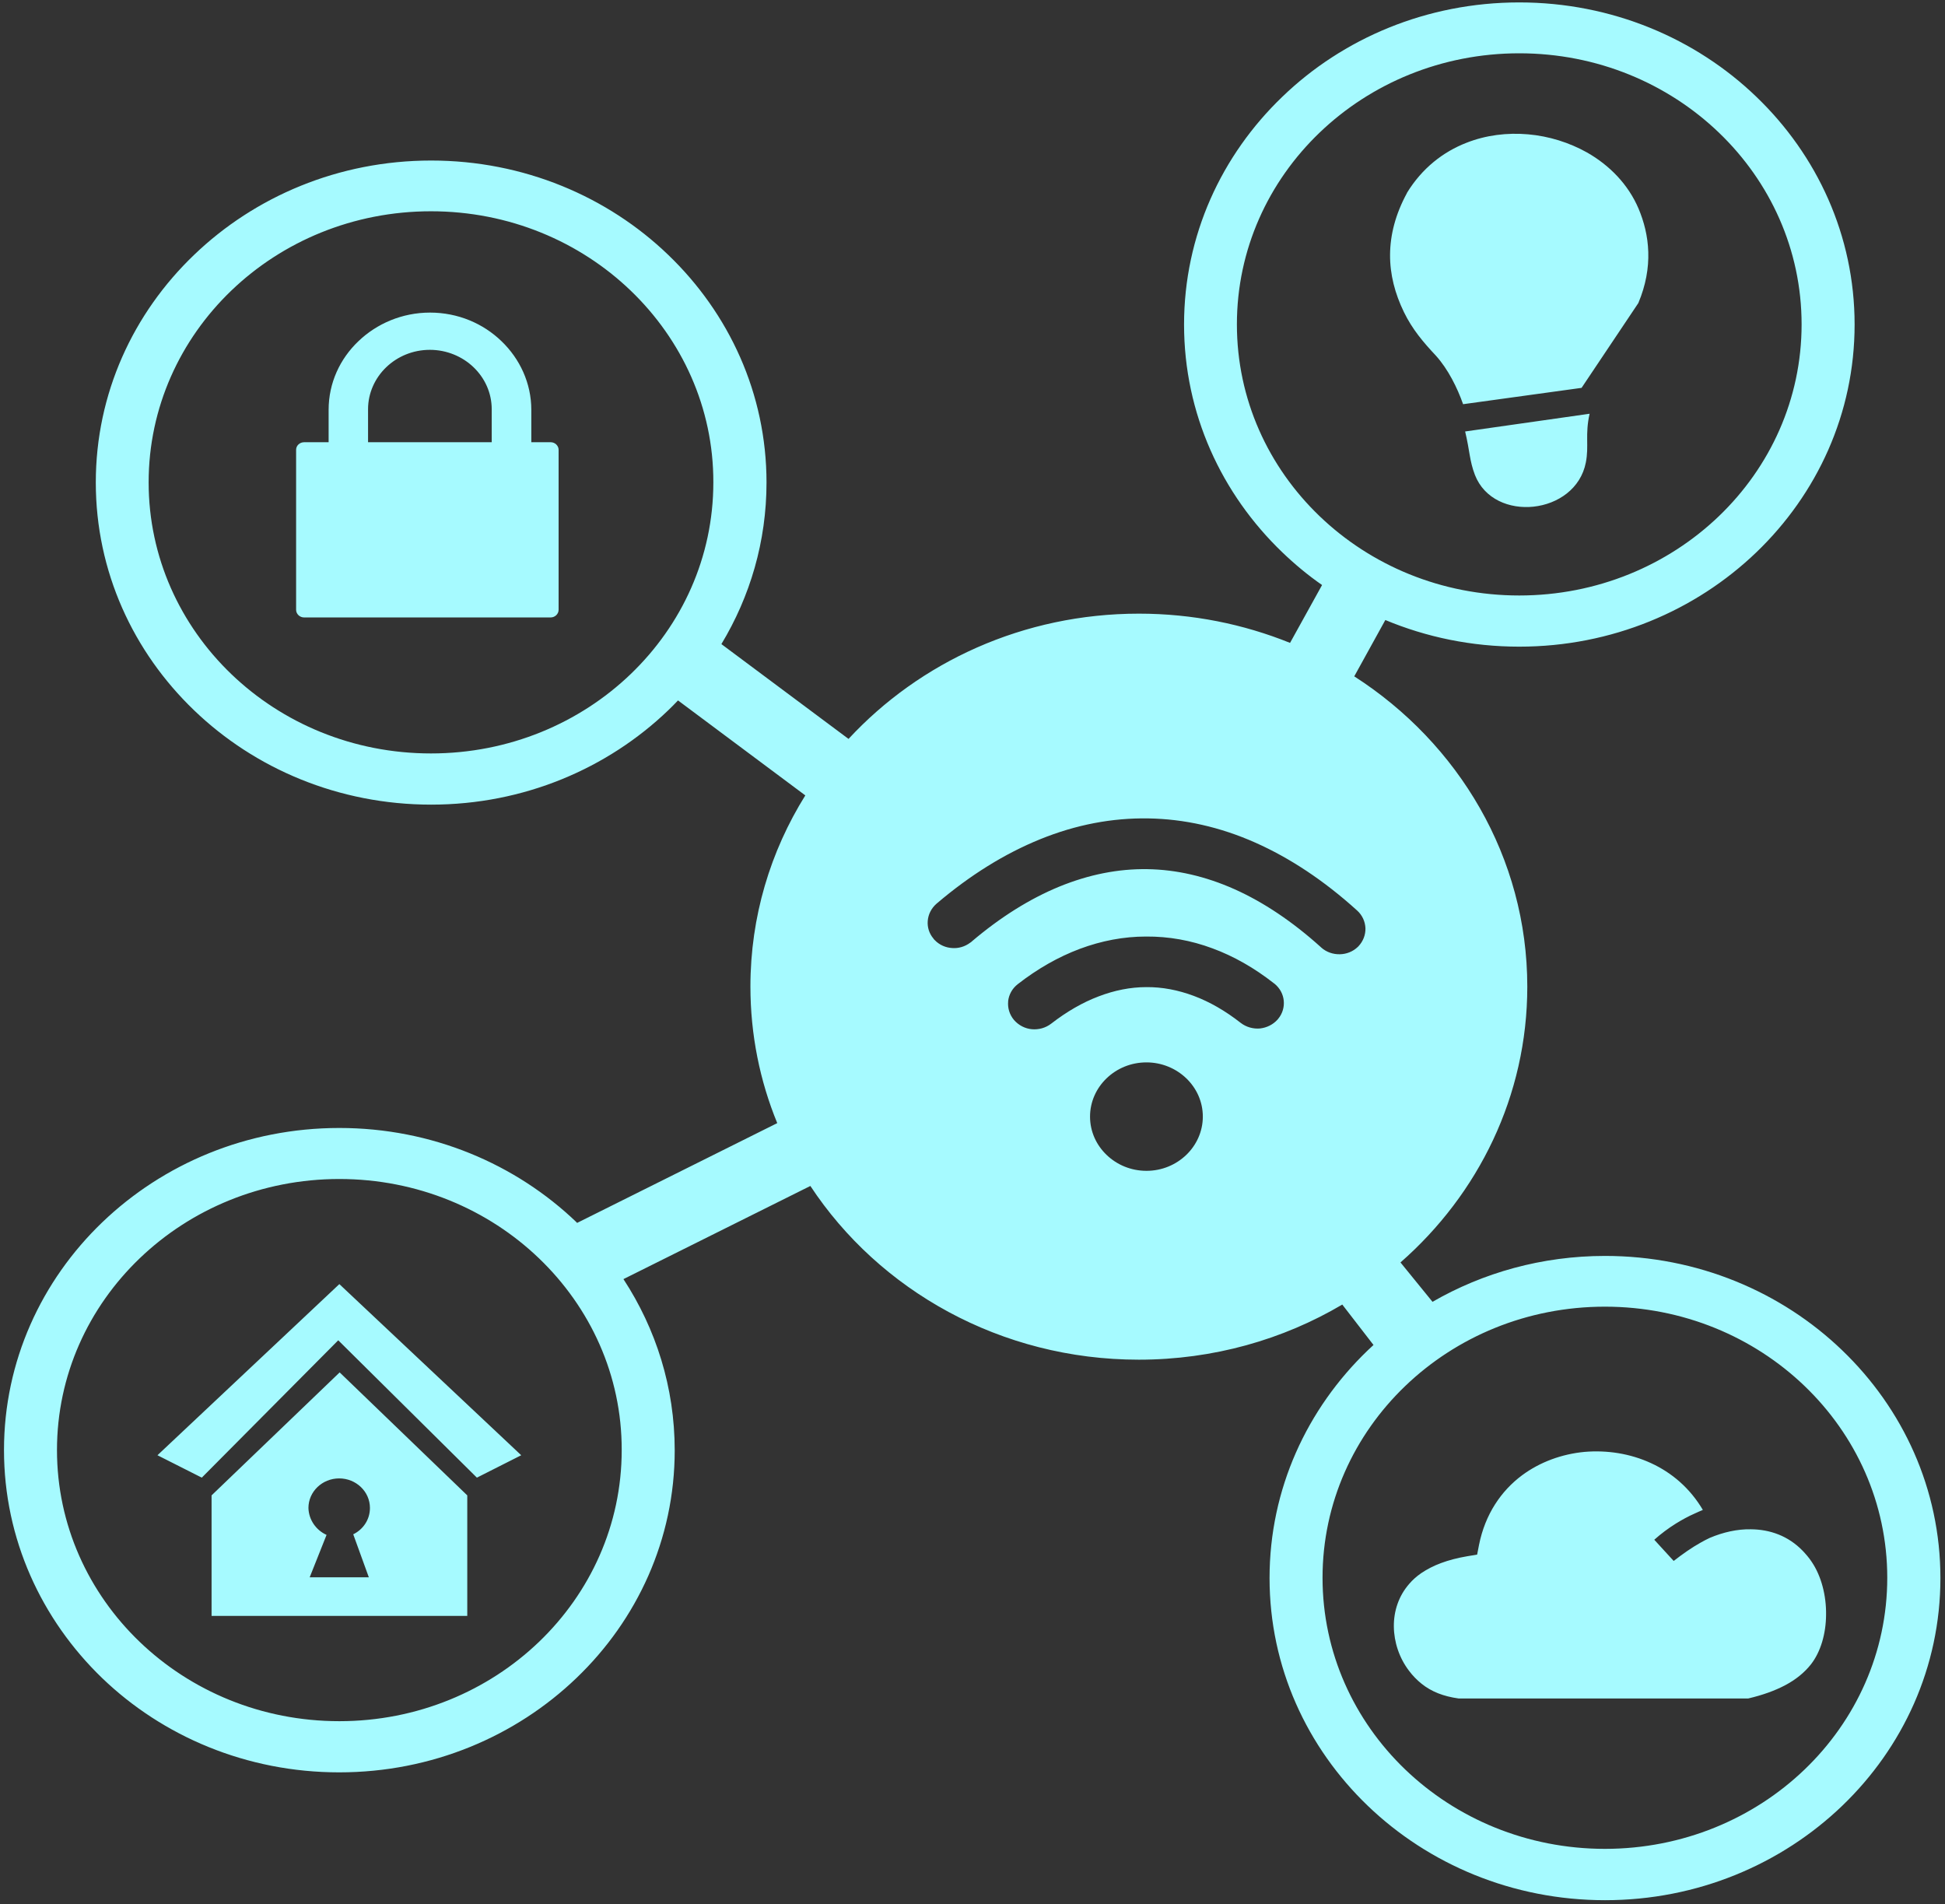 <svg width="95" height="93" viewBox="0 0 95 93" fill="none" xmlns="http://www.w3.org/2000/svg">
<rect x="0" y="0" width="95" height="93" fill="#333333" stroke="none"/>
<path fill-rule="evenodd" clip-rule="evenodd" d="M85.785 4.726C88.751 7.574 90.585 11.501 90.585 15.85C90.585 20.199 88.751 24.126 85.785 26.974C82.819 29.821 78.728 31.581 74.205 31.581C71.878 31.581 69.667 31.116 67.664 30.28L66.146 33.031C71.239 36.3 74.598 41.87 74.598 48.186C74.598 53.519 72.21 58.319 68.404 61.654L69.968 63.577C72.433 62.157 75.315 61.336 78.396 61.336C82.919 61.336 87.018 63.097 89.977 65.944C92.943 68.792 94.776 72.719 94.776 77.068C94.776 81.417 92.943 85.344 89.977 88.192C87.01 91.04 82.919 92.8 78.396 92.8C73.874 92.8 69.775 91.04 66.809 88.192C63.842 85.344 62.009 81.417 62.009 77.068C62.009 72.719 63.842 68.792 66.809 65.944C66.901 65.856 66.994 65.774 67.086 65.685L65.561 63.711C62.671 65.419 59.266 66.403 55.622 66.403C48.872 66.403 42.94 63.015 39.581 57.919L30.451 62.468C32.038 64.894 32.955 67.756 32.955 70.833C32.955 75.175 31.121 79.109 28.155 81.95C25.188 84.797 21.097 86.557 16.567 86.557C12.044 86.557 7.945 84.797 4.987 81.95C2.028 79.095 0.195 75.16 0.195 70.818C0.195 66.477 2.028 62.542 4.995 59.694C7.961 56.847 12.052 55.087 16.575 55.087C21.097 55.087 25.196 56.847 28.162 59.694L28.186 59.724L37.963 54.85C37.115 52.786 36.653 50.531 36.653 48.179C36.653 44.769 37.631 41.574 39.334 38.845L33.116 34.207C32.962 34.37 32.8 34.533 32.639 34.688C29.672 37.535 25.581 39.296 21.059 39.296C16.536 39.296 12.437 37.535 9.479 34.688C6.512 31.84 4.679 27.913 4.679 23.564C4.679 19.215 6.512 15.288 9.479 12.448C12.445 9.6 16.536 7.84 21.059 7.84C25.581 7.84 29.68 9.6 32.639 12.448C35.605 15.295 37.439 19.223 37.439 23.564C37.439 26.441 36.637 29.133 35.235 31.456L41.445 36.086C44.92 32.336 49.982 29.969 55.629 29.969C58.249 29.969 60.737 30.48 63.01 31.397L64.574 28.571C63.881 28.09 63.234 27.551 62.633 26.974C59.666 24.126 57.833 20.199 57.833 15.85C57.833 11.501 59.666 7.574 62.633 4.726C65.584 1.878 69.683 0.118 74.205 0.118C78.728 0.118 82.827 1.878 85.785 4.726ZM57.941 52.661C58.441 53.141 58.75 53.8 58.75 54.532C58.75 55.257 58.441 55.922 57.941 56.403C57.44 56.884 56.754 57.18 55.999 57.18C55.236 57.18 54.551 56.884 54.05 56.403C53.549 55.922 53.241 55.264 53.241 54.532C53.241 53.807 53.549 53.141 54.05 52.661C54.551 52.18 55.236 51.884 55.999 51.884C56.746 51.884 57.44 52.18 57.941 52.661ZM61.315 41.152C62.995 41.899 64.659 42.994 66.285 44.466C66.547 44.702 66.678 45.013 66.693 45.331C66.701 45.649 66.585 45.967 66.346 46.219L66.316 46.248C66.077 46.477 65.761 46.596 65.445 46.603C65.114 46.611 64.782 46.5 64.528 46.27L64.505 46.248C63.118 44.998 61.708 44.059 60.306 43.43C58.881 42.794 57.455 42.469 56.045 42.447C54.612 42.424 53.179 42.713 51.746 43.297C50.305 43.889 48.872 44.784 47.47 45.974C47.447 45.997 47.424 46.019 47.393 46.034C47.131 46.233 46.815 46.322 46.515 46.3C46.199 46.285 45.883 46.152 45.652 45.908C45.629 45.886 45.606 45.864 45.59 45.834C45.382 45.59 45.29 45.279 45.313 44.983C45.336 44.665 45.482 44.362 45.744 44.133C47.385 42.735 49.08 41.685 50.814 40.982C52.547 40.279 54.312 39.939 56.092 39.969C57.833 39.998 59.582 40.383 61.315 41.152ZM59.22 46.315C60.244 46.692 61.254 47.261 62.224 48.023L62.255 48.045C62.517 48.26 62.671 48.556 62.702 48.866C62.733 49.17 62.648 49.495 62.432 49.754L62.402 49.791C62.178 50.042 61.87 50.19 61.546 50.227C61.223 50.257 60.876 50.168 60.599 49.954C59.844 49.362 59.081 48.926 58.31 48.637C57.54 48.349 56.762 48.201 55.991 48.208C55.221 48.208 54.435 48.364 53.665 48.659C52.879 48.955 52.101 49.406 51.346 49.991C51.068 50.205 50.729 50.294 50.398 50.264C50.074 50.235 49.758 50.079 49.527 49.813C49.304 49.547 49.211 49.221 49.242 48.903V48.881C49.281 48.571 49.435 48.282 49.705 48.068C50.683 47.306 51.7 46.729 52.748 46.337C53.803 45.945 54.882 45.738 55.976 45.738C57.086 45.73 58.164 45.923 59.22 46.315ZM14.857 21.597H16.051V20.014C16.051 18.705 16.605 17.521 17.507 16.663C18.401 15.806 19.641 15.266 21.005 15.266C22.369 15.266 23.601 15.798 24.495 16.663C25.389 17.521 25.951 18.712 25.951 20.014V21.597H26.899C27.107 21.597 27.284 21.767 27.284 21.966V29.784C27.284 29.984 27.107 30.154 26.899 30.154H14.849C14.641 30.154 14.463 29.984 14.463 29.784V21.966C14.463 21.759 14.641 21.597 14.857 21.597ZM17.969 21.597H24.017V19.984C24.017 19.186 23.678 18.461 23.131 17.936C22.584 17.41 21.821 17.085 20.997 17.085C20.165 17.085 19.41 17.41 18.863 17.936C18.316 18.461 17.977 19.193 17.977 19.984V21.597H17.969ZM16.575 62.712L7.691 71.07L9.856 72.164L16.521 65.456L23.293 72.164L25.458 71.07L16.575 62.712ZM10.334 73.03L16.59 67.024L22.823 73.03V78.917H18.27H14.849H10.334V73.03ZM15.95 74.96L15.126 77.031H18.015L17.253 74.931C17.738 74.694 18.069 74.213 18.069 73.644C18.069 72.845 17.391 72.201 16.567 72.201C15.735 72.201 15.065 72.852 15.065 73.644C15.08 74.228 15.442 74.731 15.95 74.96ZM83.505 75.108C83.358 75.175 83.212 75.256 83.065 75.337C82.626 75.582 82.195 75.885 81.748 76.232L80.8 75.197C81.124 74.908 81.478 74.642 81.856 74.406C82.156 74.221 82.465 74.05 82.788 73.91C82.919 73.851 83.042 73.792 83.173 73.74C82.549 72.682 81.656 71.92 80.638 71.454C79.629 70.988 78.489 70.811 77.387 70.907C76.293 71.011 75.222 71.395 74.336 72.053C73.319 72.815 72.541 73.947 72.24 75.448L72.148 75.922L71.663 76.003C71.185 76.084 70.761 76.195 70.384 76.336C70.022 76.469 69.698 76.639 69.413 76.831C69.189 76.987 68.989 77.164 68.827 77.356C68.311 77.948 68.072 78.688 68.08 79.435C68.088 80.197 68.342 80.966 68.82 81.595C68.997 81.831 69.205 82.046 69.436 82.231C69.675 82.423 69.945 82.578 70.245 82.697C70.545 82.815 70.869 82.896 71.239 82.948H85.392C86.086 82.785 86.687 82.571 87.203 82.297C87.719 82.023 88.135 81.683 88.451 81.284C88.936 80.663 89.183 79.775 89.191 78.873C89.206 77.926 88.96 76.972 88.49 76.277C88.359 76.077 88.204 75.9 88.05 75.737C87.341 75.005 86.448 74.694 85.523 74.686C84.861 74.672 84.167 74.827 83.505 75.108ZM68.573 15.243C68.134 14.341 67.887 13.402 67.895 12.433C67.903 11.464 68.157 10.465 68.719 9.43C68.719 9.423 68.727 9.415 68.727 9.408C69.459 8.217 70.484 7.418 71.624 6.974C72.579 6.597 73.62 6.471 74.637 6.56C75.654 6.649 76.647 6.96 77.518 7.448C78.62 8.076 79.529 9.008 80.03 10.184C80.299 10.82 80.484 11.53 80.507 12.307C80.531 13.084 80.392 13.919 80.022 14.8L77.249 18.942L71.462 19.74C71.177 18.927 70.723 18.024 70.137 17.373C69.505 16.7 68.981 16.079 68.573 15.243ZM72.04 23.194C71.77 22.484 71.794 22.041 71.562 21.072L77.641 20.206C77.41 21.242 77.618 21.774 77.457 22.588C76.956 25.154 72.965 25.568 72.04 23.194ZM88.143 67.69C85.647 65.293 82.203 63.814 78.389 63.814C74.575 63.814 71.131 65.293 68.635 67.69C66.138 70.086 64.597 73.4 64.597 77.053C64.597 80.707 66.138 84.02 68.635 86.417C71.131 88.813 74.583 90.293 78.389 90.293C82.195 90.293 85.647 88.813 88.143 86.417C90.639 84.02 92.18 80.707 92.18 77.053C92.18 73.4 90.639 70.086 88.143 67.69ZM83.959 6.479C81.463 4.083 78.019 2.603 74.205 2.603C70.399 2.603 66.947 4.083 64.451 6.479C61.955 8.875 60.414 12.181 60.414 15.842C60.414 19.504 61.955 22.81 64.451 25.206C66.947 27.602 70.391 29.082 74.205 29.082C78.011 29.082 81.463 27.602 83.959 25.206C86.456 22.81 87.996 19.496 87.996 15.842C87.996 12.189 86.456 8.875 83.959 6.479ZM30.805 14.193C28.309 11.797 24.865 10.318 21.051 10.318C17.237 10.318 13.793 11.797 11.297 14.193C8.801 16.59 7.26 19.903 7.26 23.557C7.26 27.21 8.801 30.524 11.297 32.92C13.793 35.317 17.237 36.796 21.051 36.796C24.857 36.796 28.309 35.317 30.805 32.92C33.301 30.524 34.842 27.218 34.842 23.557C34.85 19.903 33.301 16.59 30.805 14.193ZM26.329 61.455C23.832 59.058 20.381 57.579 16.575 57.579C12.768 57.579 9.317 59.058 6.821 61.455C4.324 63.851 2.783 67.157 2.783 70.818C2.783 74.472 4.324 77.785 6.821 80.182C9.317 82.578 12.761 84.058 16.575 84.058C20.381 84.058 23.832 82.578 26.329 80.182C28.825 77.785 30.366 74.479 30.366 70.818C30.374 67.157 28.825 63.851 26.329 61.455Z" fill="#A6FAFF"/>
</svg>
